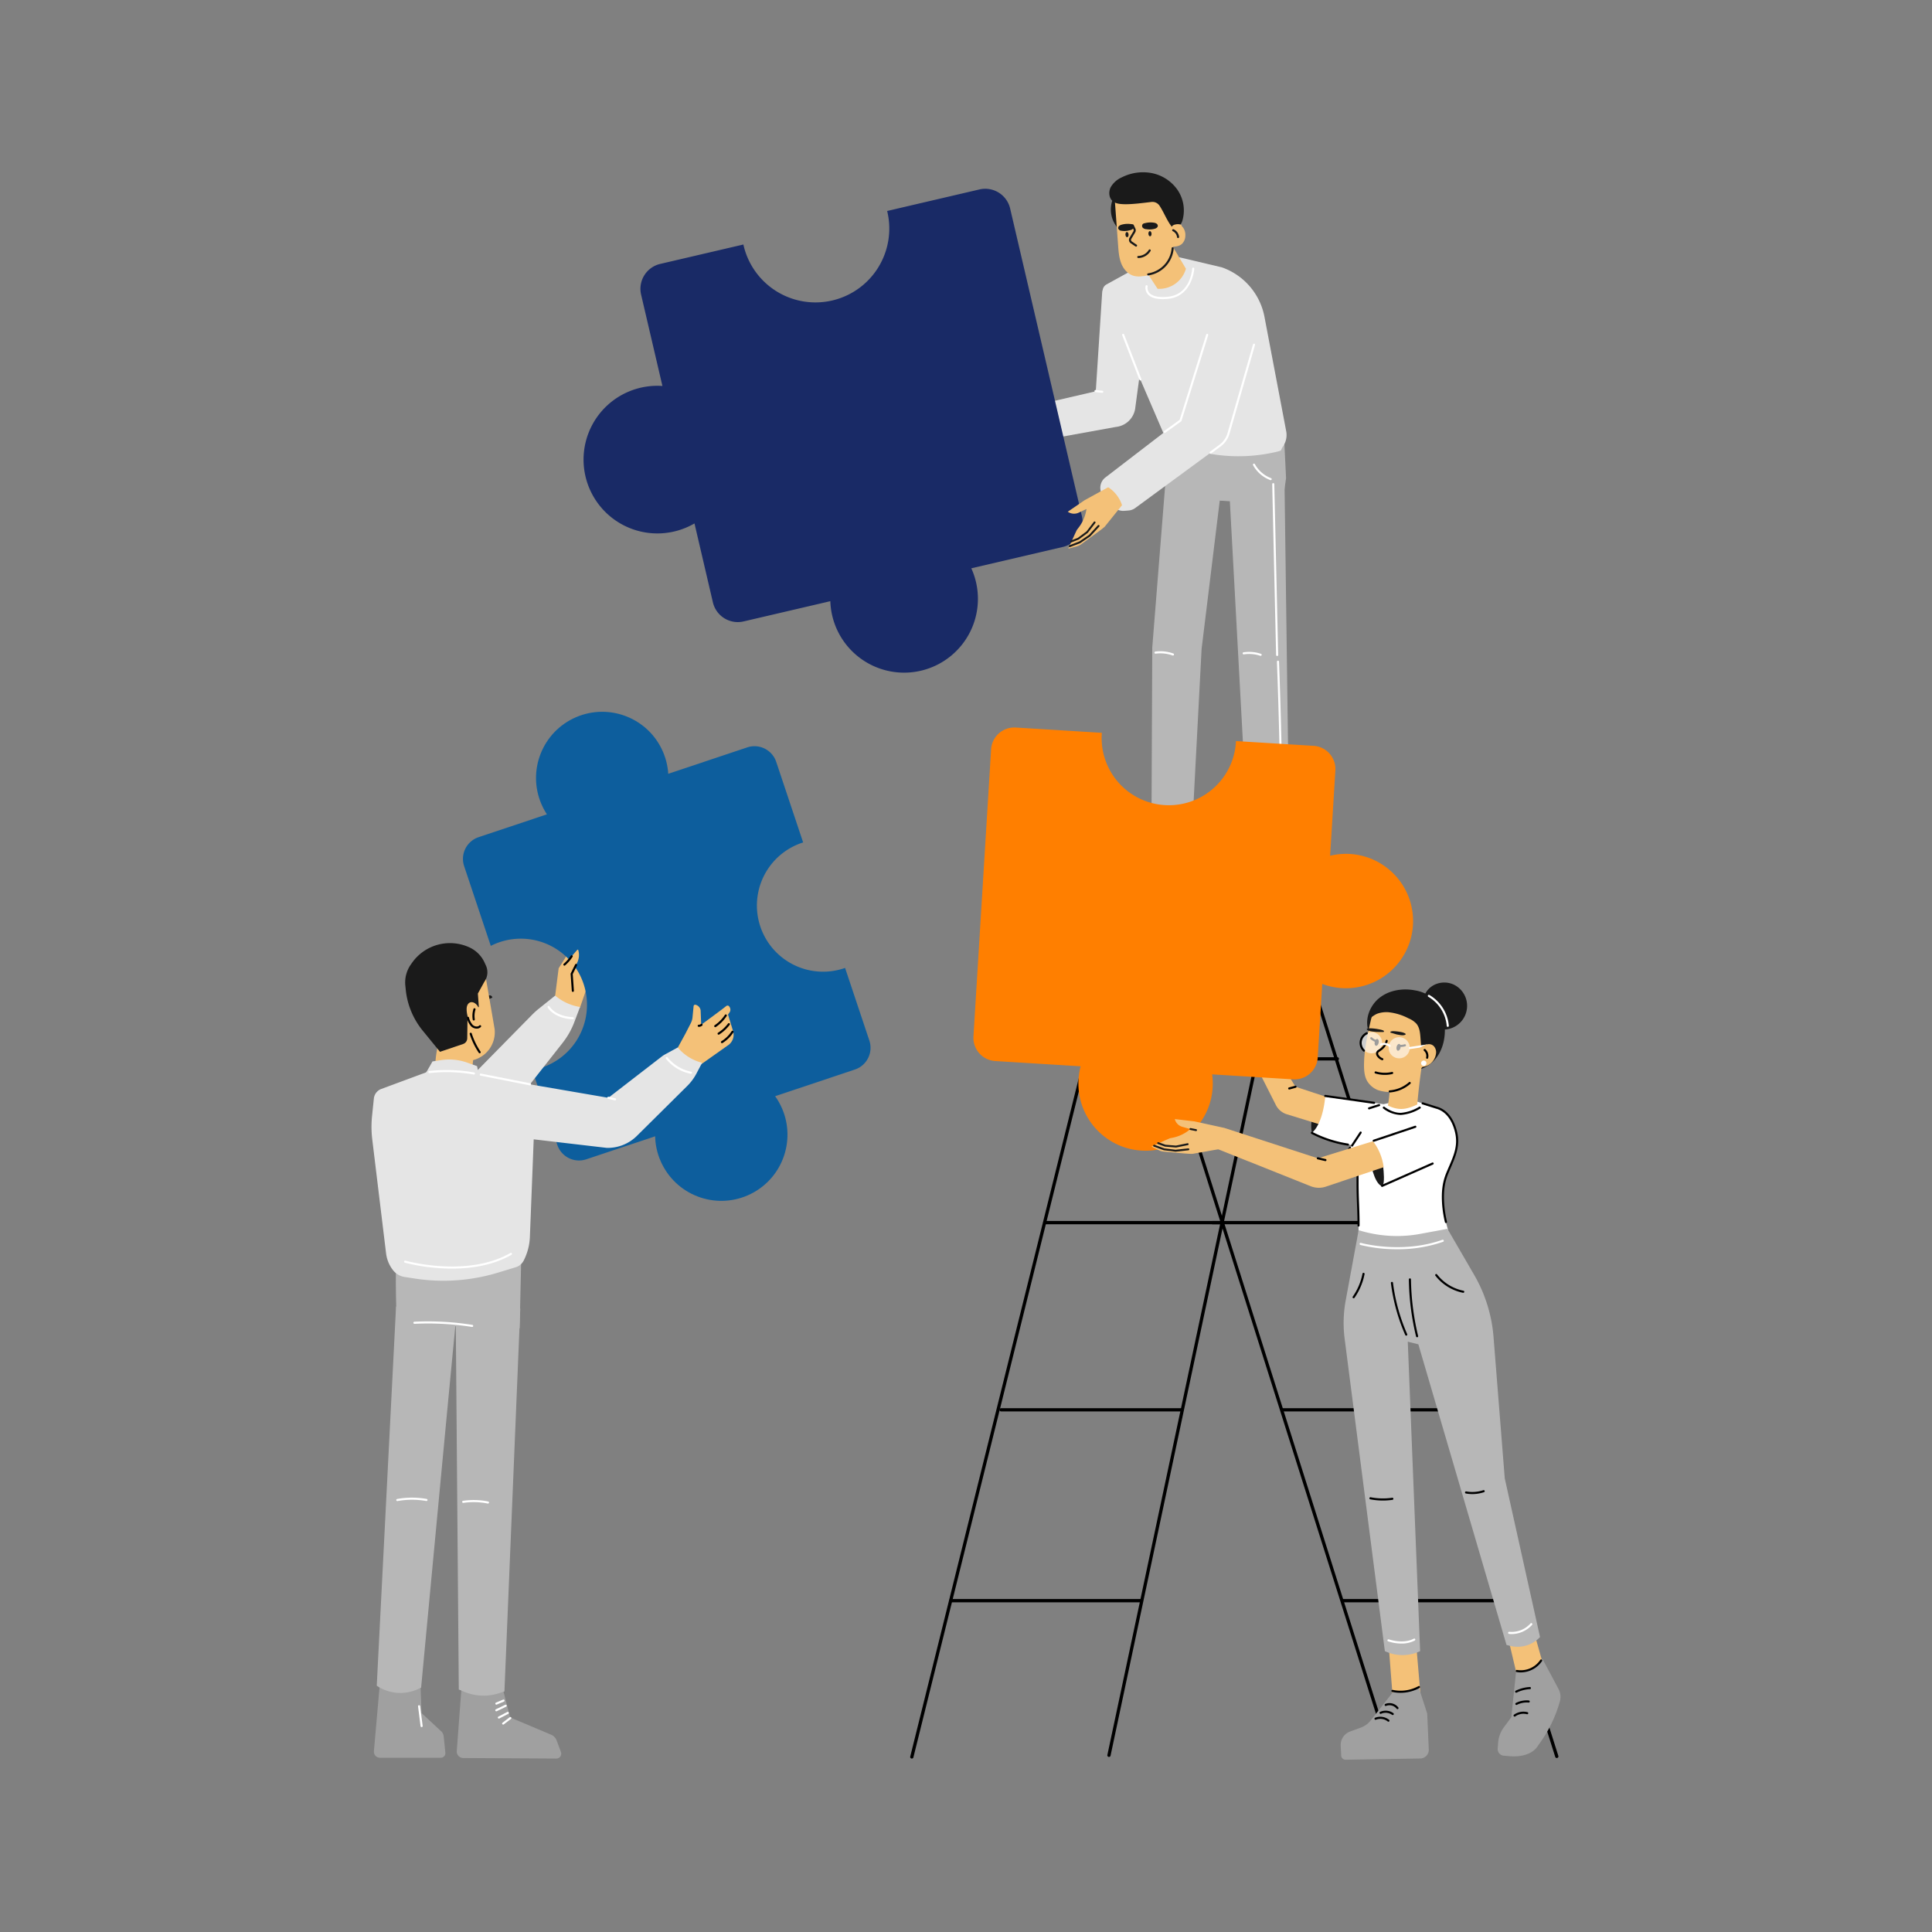 <svg id="Layer_1" data-name="Layer 1" xmlns="http://www.w3.org/2000/svg" viewBox="0 0 1000 1000"><rect x="0" y="0" width="1000" height="1000" fill="#808080" stroke="none"/><path d="M667.195,471.503h-86.053a.845.845,0,1,1,0-1.69h86.053a.845.845,0,0,1,0,1.69Z" style="fill:#056cf2"/><path d="M718.433,633.674h-90.863a.845.845,0,1,1,0-1.69h90.863a.845.845,0,0,1,0,1.69Z"/><path d="M720.059,909.949a.846.846,0,0,1-.806-.59L580.519,470.607a.845.845,0,1,1,1.612-.509L720.865,908.849a.846.846,0,0,1-.551,1.061A.856.856,0,0,1,720.059,909.949Z"/><path d="M692.19,548.906h-86.053a.845.845,0,1,1,0-1.69h86.053a.845.845,0,1,1,0,1.69Z"/><path d="M805.789,909.949a.846.846,0,0,1-.806-.59L666.249,470.607a.845.845,0,1,1,1.612-.509L806.595,908.849a.846.846,0,0,1-.551,1.061A.856.856,0,0,1,805.789,909.949Z"/><path d="M574.002,909.386a.846.846,0,0,1-.827-1.021l93.054-438.188a.845.845,0,0,1,1.653.351l-93.054,438.188A.845.845,0,0,1,574.002,909.386Z"/><path d="M471.959,910.237a.844.844,0,0,1-.821-1.049L580.114,470.52a.845.845,0,0,1,1.641.407L472.778,909.595A.845.845,0,0,1,471.959,910.237Z"/><path d="M651.593,548.906h-88.706a.845.845,0,0,1,0-1.69h88.706a.845.845,0,1,1,0,1.69Z"/><path d="M631.684,633.674H540.822a.845.845,0,1,1,0-1.69h90.863a.845.845,0,0,1,0,1.69Z"/><path d="M611.702,730.557H518.186a.845.845,0,1,1,0-1.69h93.516a.845.845,0,0,1,0,1.69Z"/><path d="M749.094,730.557h-85.316a.845.845,0,0,1,0-1.69h85.316a.845.845,0,1,1,0,1.69Z"/><path d="M590.752,829.347h-98.58a.845.845,0,0,1,0-1.69h98.58a.845.845,0,0,1,0,1.69Z"/><path d="M780.08,829.347H695.245a.845.845,0,0,1,0-1.69h84.834a.845.845,0,0,1,0,1.69Z"/><path d="M594.333,161l-6.793,50.676a11.295,11.295,0,0,1-10.028,9.316l-39.083,7.072c-3.776.37-7.583.389-9.923-2.042l-1.128.259-1.235-9.371a5.253,5.253,0,0,1,4.47-5.887L567.173,202.522l3.313-51.236a3.345,3.345,0,0,1,5.178-2.578Z" style="fill:#e5e5e5"/><path d="M550.125,283.095,502.75,294.151A38.207,38.207,0,1,1,429.777,311.173l-44.894,10.474a13.231,13.231,0,0,1-15.89-9.882l-9.529-40.84a38.209,38.209,0,1,1-16.596-71.15L331.835,152.495a13.236,13.236,0,0,1,9.882-15.89l43.058-10.045c.046.204.09.414.136.618A38.211,38.211,0,0,0,459.334,109.817q-.077-.308-.154-.617l47.776-11.143a13.234,13.234,0,0,1,15.892,9.876l37.151,159.275A13.224,13.224,0,0,1,550.125,283.095Z" style="fill:#192a66"/><polygon points="664.114 418.333 664.114 448.123 649.026 448.123 648.639 413.303 664.114 418.333" style="fill:#f4c178"/><polygon points="614.98 419.493 613.819 447.736 598.73 447.736 599.891 416.011 614.98 419.493" style="fill:#f4c178"/><polygon points="664.501 223.517 665.662 247.504 663.728 261.046 604.534 257.564 602.986 235.124 664.501 223.517" style="fill:#b7b7b7"/><path d="M604.111,238.467l-7.703,96.684-.387,88.598.009.005a25.364,25.364,0,0,0,19.155,1.453l2.114-.683,4.643-88.598,12.344-100.94Z" style="fill:#b7b7b7"/><path d="M664.501,222.954l2.708,201.956-1.32.528a25.739,25.739,0,0,1-20.345-.528h0l-10.833-199.833Z" style="fill:#b7b7b7"/><path d="M640.915,223.819,587.598,262.95a6.747,6.747,0,0,1-3.45,1.286l-2.241.18a6.747,6.747,0,0,1-5.361-2.004l-5.104-5.21a6.747,6.747,0,0,1-1.7-6.458v-0a6.747,6.747,0,0,1,2.41-3.615l48.609-37.334Z" style="fill:#e5e5e5"/><path d="M665.739,223.206l-11.247-59.198a33.853,33.853,0,0,0-22.096-25.641l-21.727-5.142-18.752,3.434-19.119,10.519a4.096,4.096,0,0,0-.674.448,3.729,3.729,0,0,0-.914,4.665c.065.125.13.25.185.379l31.122,72.288a5.864,5.864,0,0,0,2.558,2.89l4.885,2.738,6.872,2.099a86.16,86.16,0,0,0,42.705,1.454c2.091-.463,3.456-.853,3.509-1.091a10.865,10.865,0,0,1,1.235-2.277A10.428,10.428,0,0,0,665.739,223.206Z" style="fill:#e5e5e5"/><path d="M575.488,104.596c.285-1.002.828-2.102,1.806-2.278,1.084-.195,1.998.859,2.54,1.875,1.977,3.704,2.145,8.133,2.266,12.371a5.918,5.918,0,0,1-.194,2.111c-1.305,3.755-5.144-2.973-5.758-4.454A14.834,14.834,0,0,1,575.488,104.596Z" style="fill:#1a1a1a"/><path d="M606.077,126.032l7.754,13.063h0a14.357,14.357,0,0,1-14.122,10.411l-.532-.012-9.694-14.829Z" style="fill:#f4c178"/><path d="M578.244,100.152c1.604-2.278,4.574-3.141,7.349-3.358a23.997,23.997,0,0,1,15.678,4.367,13.287,13.287,0,0,1,4.031,4.242c1.838,3.335,1.454,7.465,2.615,11.075a3.262,3.262,0,0,1,1.439-.28,4.229,4.229,0,0,1,3.276,2.018,6.552,6.552,0,0,1,.898,3.838,5.967,5.967,0,0,1-1.754,4.177c-1.586,1.425-3.929,1.5-6.059,1.498.07,1.198.146,2.392.221,3.587-2.099,1.929-2.221,5.2-4.309,7.164a18.675,18.675,0,0,1-4.868,3.243,11.897,11.897,0,0,1-2.454.78,19.824,19.824,0,0,1-2.323.387c-.323.035-.704.048-1.024.105a9.902,9.902,0,0,1-3.416-.072,7.995,7.995,0,0,1-1.841-.56,9.394,9.394,0,0,1-3.165-2.395,11.732,11.732,0,0,1-1.735-2.615c-1.529-3.142-1.809-6.725-2.064-10.211q-.825-11.301-1.65-22.602A6.942,6.942,0,0,1,578.244,100.152Z" style="fill:#f4c178"/><path d="M607.129,118.153c-3.106-3.707-4.431-7.824-6.949-11.666a4.407,4.407,0,0,0-4.204-1.954c-4.698.555-10.515,1.34-14.703,1.14-1.915-.091-3.962-.349-5.406-1.611-1.951-1.706-2.136-4.841-.972-7.156a12.281,12.281,0,0,1,5.702-5.087,24.306,24.306,0,0,1,15.701-2.197A21.245,21.245,0,0,1,609.473,98.27a18.884,18.884,0,0,1,2.669,15.423,7.639,7.639,0,0,1-1.598,3.199A3.998,3.998,0,0,1,607.129,118.153Z" style="fill:#1a1a1a"/><path d="M597.275,115.268a3.283,3.283,0,0,1,1.371.495,1.406,1.406,0,0,1,.629,1.252c-.079.646-.711,1.074-1.319,1.305a9.664,9.664,0,0,1-4.565.303,2.73,2.73,0,0,1-1.982-.849,1.498,1.498,0,0,1,.041-1.741,1.647,1.647,0,0,1,1.064-.499A11.454,11.454,0,0,1,597.275,115.268Z" style="fill:#1a1a1a"/><path d="M580.557,116.299a3.284,3.284,0,0,0-1.299.66,1.406,1.406,0,0,0-.47,1.319,1.841,1.841,0,0,0,1.47,1.132,9.664,9.664,0,0,0,4.568-.26,2.729,2.729,0,0,0,1.862-1.086,1.498,1.498,0,0,0-.255-1.722,1.646,1.646,0,0,0-1.118-.365A11.453,11.453,0,0,0,580.557,116.299Z" style="fill:#1a1a1a"/><path d="M594.415,121.024c.046.745.446,1.327.893,1.299s.772-.654.726-1.399-.446-1.327-.893-1.299S594.369,120.279,594.415,121.024Z" style="fill:#1a1a1a"/><path d="M582.526,121.487c.046.745.446,1.327.893,1.299s.772-.654.726-1.399-.446-1.327-.893-1.299S582.48,120.741,582.526,121.487Z" style="fill:#1a1a1a"/><path d="M587.231,119.745a4.465,4.465,0,0,1-.642,1.012,12.176,12.176,0,0,0-1.571,2.846,1.591,1.591,0,0,0-.149.73,1.463,1.463,0,0,0,.518.857,9.988,9.988,0,0,0,2.529,1.576.807.807,0,0,0,.714.102.757.757,0,0,0,.281-.692c.014-1.234-.371-2.444-.383-3.678-.01-1.013.231-2.017.204-3.029a2.006,2.006,0,0,0-.207-.939.886.886,0,0,0-.785-.481.552.552,0,0,0-.527.62A1.638,1.638,0,0,1,587.231,119.745Z" style="fill:#f4c178"/><path d="M588.018,127.648a.54.54,0,0,1-.303-.093l-2.434-1.644a2.126,2.126,0,0,1-.635-2.849l1.997-3.342a1.02,1.02,0,0,0,.046-.96l-.889-1.878a.542.542,0,0,1,.979-.463l.889,1.878a2.102,2.102,0,0,1-.095,1.979l-1.997,3.342a1.042,1.042,0,0,0,.311,1.397l2.434,1.644a.541.541,0,0,1-.304.99Z" style="fill:#1a1a1a"/><path d="M589.2,133.565a.541.541,0,0,1-.009-1.083,6.563,6.563,0,0,0,5.418-3.137.541.541,0,1,1,.93.555,7.667,7.667,0,0,1-6.33,3.665Z" style="fill:#1a1a1a"/><path d="M608.333,116.202a2.883,2.883,0,0,0-1.5.704,2.852,2.852,0,0,0-.698,1.791,2.982,2.982,0,0,0,.364,1.904,2.646,2.646,0,0,0,1.462,1.007,4.07,4.07,0,0,0,3.076-.298,2.041,2.041,0,0,0,.993-.997,2.72,2.72,0,0,0-.007-1.486q-.154-.798-.308-1.596c-.066-.344-.086-.795-.449-.951A5.45,5.45,0,0,0,608.333,116.202Z" style="fill:#f4c178"/><path d="M609.765,123.233a.542.542,0,0,1-.539-.489,3.889,3.889,0,0,0-2.219-3.088.542.542,0,0,1,.442-.989,4.939,4.939,0,0,1,2.855,3.973.542.542,0,0,1-.487.591C609.799,123.232,609.782,123.233,609.765,123.233Z" style="fill:#1a1a1a"/><path d="M594.333,142.558a.541.541,0,0,1-.082-1.076,14.355,14.355,0,0,0,12.177-13.021.534.534,0,0,1,.584-.495.542.542,0,0,1,.495.584,15.439,15.439,0,0,1-13.091,14.002A.528.528,0,0,1,594.333,142.558Z" style="fill:#1a1a1a"/><path d="M613.454,442.761l4.542,10.955a36.652,36.652,0,0,1,2.58,10.078l.357,3.285a2.495,2.495,0,0,1-2.485,2.711H572.248a2.152,2.152,0,0,1-2.055-2.79l1.307-4.21a9.605,9.605,0,0,1,5.366-5.971l12.967-5.599,9.251-8.871h0a12.795,12.795,0,0,0,14.272.408l.028-.018A.049.049,0,0,1,613.454,442.761Z" style="fill:#056cf2"/><path d="M649.026,444.044l-3.869,7.351-8.092,6.418a8.261,8.261,0,0,0-3.128,6.472v2.908a3.546,3.546,0,0,0,3.546,3.546H665.575a3.23,3.23,0,0,0,3.214-3.551l-.762-7.62a5.694,5.694,0,0,0-.153-.858L663.985,443.657l-2.474,1.132a12.858,12.858,0,0,1-10.34.158Z" style="fill:#056cf2"/><path d="M590.283,196.923a.542.542,0,0,1-.505-.346l-8.944-23.088a.542.542,0,0,1,1.01-.391l8.944,23.088a.541.541,0,0,1-.31.7A.535.535,0,0,1,590.283,196.923Z" style="fill:#fff"/><path d="M570.513,203.323a.525.525,0,0,1-.058-.003l-3.477-.372a.541.541,0,0,1,.116-1.077l3.477.372a.541.541,0,0,1-.057,1.08Z" style="fill:#fff"/><path d="M657.693,248.535a.54.54,0,0,1-.189-.034,17.068,17.068,0,0,1-8.915-7.723.541.541,0,0,1,.951-.518,15.968,15.968,0,0,0,8.341,7.226.542.542,0,0,1-.189,1.049Z" style="fill:#fff"/><path d="M661.052,339.553a.542.542,0,0,1-.541-.529l-2.019-88.42a.542.542,0,0,1,.529-.554.55.55,0,0,1,.553.529l2.019,88.42a.542.542,0,0,1-.529.554Z" style="fill:#fff"/><path d="M663.295,419.243a.541.541,0,0,1-.541-.536c-.255-25.285-.865-50.921-1.814-76.196a.541.541,0,1,1,1.082-.041c.95,25.285,1.561,50.932,1.816,76.226a.542.542,0,0,1-.536.547Z" style="fill:#fff"/><path d="M652.508,339.479a.537.537,0,0,1-.174-.029,17.985,17.985,0,0,0-8.512-.748.541.541,0,1,1-.165-1.07,19.076,19.076,0,0,1,9.026.793.542.542,0,0,1-.174,1.054Z" style="fill:#fff"/><path d="M607.13,339.305a.541.541,0,0,1-.183-.032,18.755,18.755,0,0,0-8.788-.942.541.541,0,1,1-.142-1.073,19.863,19.863,0,0,1,9.296.996.542.542,0,0,1-.183,1.051Z" style="fill:#fff"/><path d="M599.326,448.455a.538.538,0,0,1-.368-.145l-2.508-2.328a.541.541,0,0,1,.736-.794l2.508,2.329a.541.541,0,0,1-.368.938Z" style="fill:#fff"/><path d="M596.827,450.762a.539.539,0,0,1-.382-.158l-2.711-2.706a.541.541,0,1,1,.765-.766l2.711,2.706a.542.542,0,0,1-.382.925Z" style="fill:#fff"/><path d="M594.672,452.721a.54.54,0,0,1-.338-.119l-2.901-2.323a.541.541,0,1,1,.677-.845l2.901,2.323a.541.541,0,0,1-.339.964Z" style="fill:#fff"/><path d="M656.855,449.463a.54.54,0,0,1-.26-.067,9.499,9.499,0,0,0-7.766-.568.541.541,0,1,1-.376-1.015,10.594,10.594,0,0,1,8.663.633.541.541,0,0,1-.261,1.016Z" style="fill:#fff"/><path d="M656.082,451.785a.54.54,0,0,1-.26-.067,9.5,9.5,0,0,0-7.767-.567.541.541,0,1,1-.376-1.015,10.595,10.595,0,0,1,8.664.633.541.541,0,0,1-.261,1.016Z" style="fill:#fff"/><path d="M656.377,458.126a.537.537,0,0,1-.143-.019c-4.117-1.122-12.021-1.299-16.82-.758a.541.541,0,0,1-.121-1.076c4.878-.549,12.851-.404,17.226.789a.541.541,0,0,1-.142,1.063Z" style="fill:#fff"/><path d="M575.505,251.146l-14.162,7.787-8.667,5.939h0a5.691,5.691,0,0,0,5.665.476l4.016-1.887h0a20.351,20.351,0,0,1-3.939,9.459l-1.068,1.408-1.142,2.423-3.242,7.248,4.497-1.241a6.543,6.543,0,0,0,2.128-1.031l6.418-4.706c1.378-.985,4.421-3.144,5.827-4.436l9.557-11.888Z" style="fill:#f4c178"/><path d="M553.71,283.186a.496.496,0,0,1-.178-.959l5.174-1.994,4.975-3.382,4.57-4.967a.496.496,0,1,1,.73.672l-4.694,5.083-5.17,3.499-5.228,2.015A.494.494,0,0,1,553.71,283.186Z" style="fill:#1a1a1a"/><path d="M554.427,280.758a.496.496,0,0,1-.181-.958l3.68-1.443,4.46-3.312,3.778-4.945a.496.496,0,0,1,.788.602l-3.919,5.098-4.684,3.457-3.741,1.467A.493.493,0,0,1,554.427,280.758Z" style="fill:#1a1a1a"/><path d="M602.897,224.059a.541.541,0,0,1-.317-.981l7.983-5.745,13.773-44.201a.542.542,0,0,1,1.034.322l-13.827,44.374a.543.543,0,0,1-.201.278l-8.129,5.85A.538.538,0,0,1,602.897,224.059Z" style="fill:#fff"/><path d="M626.621,234.768a.541.541,0,0,1-.321-.978l4.833-3.552a11.546,11.546,0,0,0,4.237-6.084l13.175-45.865a.541.541,0,1,1,1.041.299l-13.175,45.865a12.639,12.639,0,0,1-4.636,6.658l-4.833,3.552A.54.54,0,0,1,626.621,234.768Z" style="fill:#fff"/><path d="M601.809,154.824c-3.653,0-6.235-.841-7.696-2.51a5.154,5.154,0,0,1-1.168-4.281.541.541,0,0,1,1.056.238,4.049,4.049,0,0,0,.939,3.344c1.525,1.728,4.757,2.421,9.346,2.009,11.861-1.07,12.759-14.053,12.792-14.605a.551.551,0,0,1,.572-.509.541.541,0,0,1,.509.571c-.008.144-.978,14.467-13.775,15.621Q603.019,154.824,601.809,154.824Z" style="fill:#fff"/><path d="M578.188,245.722l-6.391,5.424.734.404a17.586,17.586,0,0,1,8.474,10.73l.389,1.408,7.043-8.983Z" style="fill:#e5e5e5"/><polygon points="287.359 515.318 289.159 501.174 296.359 489.859 307.932 499.117 300.217 521.49 294.559 523.29 287.359 518.661 287.359 515.318" style="fill:#f4c178"/><circle cx="311.698" cy="402.679" r="34.249" transform="translate(-133.839 156.097) rotate(-23.296)" style="fill:#0d5e9d"/><path d="M303.453,600.053,442.487,553.586a11.857,11.857,0,0,0,7.488-15.005L437.412,500.993c-.178.063-.355.126-.534.186a34.249,34.249,0,0,1-21.712-64.966c.179-.06.359-.116.539-.173L401.767,394.337a11.858,11.858,0,0,0-15.005-7.488L247.728,433.316a11.858,11.858,0,0,0-7.488,15.005l13.791,41.265a34.249,34.249,0,1,1,21.473,64.25L288.448,592.565A11.858,11.858,0,0,0,303.453,600.053Z" style="fill:#0d5e9d"/><circle cx="373.347" cy="587.303" r="34.249" transform="translate(-240.305 259.058) rotate(-29.413)" style="fill:#0d5e9d"/><path d="M195.34,564.887c-.104.099-.205.203-.301.306v-.244Z" style="fill:#056cf2"/><path d="M196.581,871.743l-3.044,34.656a3.13,3.13,0,0,0,3.118,3.404h31.509a2.364,2.364,0,0,0,2.351-2.605l-.869-8.457a4.612,4.612,0,0,0-.941-2.299l-10.523-9.783-.514-14.401Z" style="fill:#a0a0a0"/><path d="M354.758,535.049l2.801-5.466a8.476,8.476,0,0,0,.894-3.052l.557-5.776a.794.794,0,0,1,.971-.697h0a3.488,3.488,0,0,1,2.669,2.965l.263,6.832a.307.307,0,0,0,.489.235l9.816-7.282,2.731-2.109a1.03,1.03,0,0,1,1.488.245l.187.281a2.521,2.521,0,0,1-.063,2.88l-.742,1.018,2.609,8.533a6.597,6.597,0,0,1-2.214,7.101l-18.614,13.179h0a11.654,11.654,0,0,1-8.662-8.568l-.257-1.048Z" style="fill:#f4c178"/><path d="M370.217,531.663a.546.546,0,0,1-.306-.998,19.46,19.46,0,0,0,5.301-5.356.545.545,0,0,1,.911.601,20.566,20.566,0,0,1-5.601,5.66A.542.542,0,0,1,370.217,531.663Z"/><path d="M371.961,535.549a.546.546,0,0,1-.294-1.006,19.796,19.796,0,0,0,5.173-4.774.546.546,0,0,1,.87.658,20.871,20.871,0,0,1-5.457,5.036A.544.544,0,0,1,371.961,535.549Z"/><path d="M373.7,539.936a.546.546,0,0,1-.287-1.01,16.819,16.819,0,0,0,5.273-5.169.545.545,0,0,1,.917.591,17.928,17.928,0,0,1-5.617,5.507A.543.543,0,0,1,373.7,539.936Z"/><path d="M361.697,531.497l-.038-.001a.545.545,0,1,1,.016-1.09,1.635,1.635,0,0,0,1.08-.392.545.545,0,0,1,.711.827A2.748,2.748,0,0,1,361.697,531.497Z"/><path d="M252.79,515.407a1.357,1.357,0,0,1,2.049.916,7.642,7.642,0,0,1-2.347.904,1.177,1.177,0,0,1-.867-.063c-.45-.286-.332-1.034.088-1.363a2.539,2.539,0,0,1,1.527-.371" style="fill:#1a1a1a"/><path d="M251.242,504.815l4.767,27.799a14.898,14.898,0,0,1-11.622,16.218l-12.206,2.669-11.069-19.873-4.462-5.743a27.613,27.613,0,0,1-5.808-17.147l.757-4.389a4.809,4.809,0,0,1,.99-2.887h0c8.975-11.727,25.502-16.126,36.009-5.749l-1.603.35A14.59,14.59,0,0,1,251.242,504.815Z" style="fill:#f4c178"/><path d="M224.665,558.306A4.586,4.586,0,0,0,224.79,560.644c.672,1.586,2.753,1.88,4.475,1.94l10.888.38a3.006,3.006,0,0,0,1.978-.392,2.966,2.966,0,0,0,.867-1.808,109.145,109.145,0,0,0,2.306-17.648c.105-2.18-.02-4.721-1.779-6.012a6.818,6.818,0,0,0-4.27-.852c-4.417.112-11.477.762-12.797,6.05C225.204,547.316,225.285,553.154,224.665,558.306Z" style="fill:#f4c178"/><path d="M239.112,870.226l-2.685,36.103a3.367,3.367,0,0,0,3.338,3.617l48.171.285a2.536,2.536,0,0,0,2.393-3.419l-2.216-5.965a5.129,5.129,0,0,0-2.812-2.939l-21.254-8.98-5.249-20.341Z" style="fill:#a0a0a0"/><path d="M205.319,653.69c-.984,1.312,0,31.824,0,31.824l63.649,1.969.984-43.307Z" style="fill:#b7b7b7"/><path d="M363.414,550.089,360.52,555.595a26.514,26.514,0,0,1-4.811,6.504l-26.05,25.826a21.404,21.404,0,0,1-15.632,6.21l-37.78-4.416-1.978,50.494a29.408,29.408,0,0,1-3.224,12.285A6.84,6.84,0,0,1,266.95,655.92l-9.205,2.797a96.987,96.987,0,0,1-42.982,3.065l-5.322-.82a9.492,9.492,0,0,1-6.195-3.75l-.125-.169a17.543,17.543,0,0,1-3.287-8.286l-7.15-58.956a54.678,54.678,0,0,1-.106-12.193l.931-9.012a5.927,5.927,0,0,1,1.531-3.403c.096-.104.198-.207.301-.306a5.986,5.986,0,0,1,2.004-1.24l25.049-9.28,21.675.198.813.217,1.845-.376L275.393,525.255a40.657,40.657,0,0,1,3.55-3.205l8.416-6.731a26.065,26.065,0,0,0,11.761,5.694l1.095.219L297.259,529.072a40.259,40.259,0,0,1-6.01,10.654l-16.92,21.523,40.551,6.97,27.649-21.362a12.56,12.56,0,0,1,1.633-1.066l6.646-3.622a23.949,23.949,0,0,0,12.261,7.826Z" style="fill:#e5e5e5"/><path d="M269.296,677.312l-8.202,198.163-2.593.864a25.951,25.951,0,0,1-18.188-.665l-2.842-1.184-1.64-200.46Z" style="fill:#b7b7b7"/><path d="M204.991,676.328l-9.985,196.195h0a21.762,21.762,0,0,0,21.325,1.742l1.641-.758s18.187-193.898,18.515-194.883S204.991,676.328,204.991,676.328Z" style="fill:#b7b7b7"/><path d="M227.739,544.412l11.97-4.046a3.136,3.136,0,0,0,2.132-2.929l.162-12.264,5.85-3.966-.51-6.941,3.366-6.109h0a8.46,8.46,0,0,0,.799-8.413l-.692-1.515a15.932,15.932,0,0,0-7.768-7.827h0a24.025,24.025,0,0,0-29.795,7.96l-.597.849a16.148,16.148,0,0,0-2.856,10.917l.219,2.162a39.79,39.79,0,0,0,8.761,21.147Z" style="fill:#1a1a1a"/><path d="M241.528,522.328a14.129,14.129,0,0,0,1.936,7.067,6.178,6.178,0,0,0,1.706,1.987,2.225,2.225,0,0,0,2.236.299,2.892,2.892,0,0,0,1.296-2.14c.434-2.544-.103-7.388-1.925-9.414C244.448,517.536,241.52,518.673,241.528,522.328Z" style="fill:#f4c178"/><path d="M218.274,558.458c.96-.692,5.579-9.067,5.579-9.067l4.47-.676a27.889,27.889,0,0,1,13.582,1.321l5.018,1.798,1.586,7.493Z" style="fill:#e5e5e5"/><path d="M248.271,545.17a.545.545,0,0,1-.453-.242,38.32,38.32,0,0,1-4.693-9.704.546.546,0,0,1,1.039-.332,37.215,37.215,0,0,0,4.559,9.428.546.546,0,0,1-.452.85Z"/><path d="M246.741,532.412a4.232,4.232,0,0,1-2.814-1.126,9.633,9.633,0,0,1-2.244-4.335.546.546,0,0,1,1.042-.324,8.672,8.672,0,0,0,1.948,3.863c.92.862,2.555,1.199,3.431.302a.545.545,0,0,1,.78.763A2.931,2.931,0,0,1,246.741,532.412Z"/><path d="M245.219,528.205a.546.546,0,0,1-.537-.455,11.798,11.798,0,0,1,.395-5.54.546.546,0,0,1,1.039.332,10.706,10.706,0,0,0-.359,5.026.546.546,0,0,1-.447.629A.579.579,0,0,1,245.219,528.205Z"/><path d="M245.3,556.175a.557.557,0,0,1-.095-.008,81.12,81.12,0,0,0-22.896-.734.546.546,0,0,1-.119-1.085,82.292,82.292,0,0,1,23.204.744.546.546,0,0,1-.094,1.083Z" style="fill:#fff"/><path d="M244.398,686.832a.506.506,0,0,1-.086-.007A145.813,145.813,0,0,0,214.538,685.21a.545.545,0,1,1-.053-1.089,146.788,146.788,0,0,1,29.998,1.627.546.546,0,0,1-.085,1.084Z" style="fill:#fff"/><path d="M252.566,778.244a.559.559,0,0,1-.108-.011,36.833,36.833,0,0,0-12.615-.342.545.545,0,1,1-.157-1.079,37.891,37.891,0,0,1,12.987.352.546.546,0,0,1-.107,1.081Z" style="fill:#fff"/><path d="M205.65,776.957a.546.546,0,0,1-.096-1.083,43.297,43.297,0,0,1,15.282-.027.545.545,0,1,1-.19,1.074,42.254,42.254,0,0,0-14.899.027A.586.586,0,0,1,205.65,776.957Z" style="fill:#fff"/><path d="M256.92,882.321a.546.546,0,0,1-.211-1.049l3.709-1.553a.546.546,0,0,1,.421,1.007l-3.709,1.553A.547.547,0,0,1,256.92,882.321Z" style="fill:#fff"/><path d="M256.894,885.771a.546.546,0,0,1-.237-1.037l4.846-2.334a.545.545,0,1,1,.473.983l-4.846,2.334A.541.541,0,0,1,256.894,885.771Z" style="fill:#fff"/><path d="M258.227,889.536a.546.546,0,0,1-.253-1.029l4.597-2.398a.545.545,0,1,1,.505.967l-4.597,2.398A.547.547,0,0,1,258.227,889.536Z" style="fill:#fff"/><path d="M260.44,892.646a.546.546,0,0,1-.332-.979l3.718-2.844a.546.546,0,0,1,.663.867l-3.718,2.844A.545.545,0,0,1,260.44,892.646Z" style="fill:#fff"/><path d="M218.232,893.956a.546.546,0,0,1-.541-.476l-1.313-10.28a.546.546,0,0,1,1.082-.139l1.313,10.28a.545.545,0,0,1-.472.61A.497.497,0,0,1,218.232,893.956Z" style="fill:#fff"/><path d="M292.146,499.599c.584-.998,5.279-6.393,6.634-7.944a.317.317,0,0,1,.54.11h0a9.117,9.117,0,0,1-.611,6.596l-4.351,8.832a.318.318,0,0,1-.595-.07l-1.652-7.296A.313.313,0,0,1,292.146,499.599Z" style="fill:#f4c178"/><path d="M274.33,561.796a.585.585,0,0,1-.106-.01l-25.484-5.033a.546.546,0,0,1,.211-1.071l25.484,5.033a.546.546,0,0,1-.105,1.081Z" style="fill:#fff"/><path d="M318.339,569.545a.533.533,0,0,1-.12-.014l-3.458-.779a.545.545,0,0,1,.24-1.064l3.458.779a.546.546,0,0,1-.119,1.078Z" style="fill:#fff"/><path d="M357.648,555.799a.546.546,0,0,1-.103-.01,21.792,21.792,0,0,1-12.881-7.814.545.545,0,0,1,.885-.638,21.08,21.08,0,0,0,12.2,7.38.546.546,0,0,1-.102,1.082Z" style="fill:#fff"/><path d="M296.514,527.576l-.028-.001c-9.838-.498-12.868-5.854-12.992-6.081a.545.545,0,0,1,.957-.524c.033.059,2.911,5.05,12.09,5.516a.546.546,0,0,1-.027,1.09Z" style="fill:#fff"/><path d="M296.513,513.395a.546.546,0,0,1-.544-.507l-.631-8.919,2.34-4.75a.545.545,0,0,1,.979.482l-2.21,4.486.61,8.624a.546.546,0,0,1-.506.583C296.539,513.394,296.526,513.395,296.513,513.395Z"/><path d="M292.146,499.823a.546.546,0,0,1-.314-.992,21.865,21.865,0,0,0,3.611-4.148.546.546,0,1,1,.901.615,22.347,22.347,0,0,1-3.885,4.425A.542.542,0,0,1,292.146,499.823Z"/><path d="M233.956,656.627a99.498,99.498,0,0,1-24.389-3.06.545.545,0,0,1,.301-1.049c.316.09,31.857,8.907,54.337-3.991a.546.546,0,0,1,.543.946C255.083,655.019,243.796,656.627,233.956,656.627Z" style="fill:#fff"/><path d="M679.886,577.053a12.666,12.666,0,0,0-1.145,4.522,18.599,18.599,0,0,0,.301,4.803l3.035-1.306,3.959-7.619-1.724-4.077Z" style="fill:#1a1a1a"/><path d="M737.112,584.377l-66.559-21.877-26.652-43.051-7.664,4.776L660.596,572.366a9.611,9.611,0,0,0,5.23,4.304L731.31,596.841Z" style="fill:#f4c178"/><polygon points="781.117 850.045 786.796 873.979 800.589 868.097 793.692 843.757 781.117 850.045" style="fill:#f4c178"/><path d="M742.038,509.945a11.659,11.659,0,0,1,10.217-.41,12.19,12.19,0,0,1,6.669,7.794,12.299,12.299,0,0,1-15.119,15.139,8.887,8.887,0,0,1-4.245-2.45,12.393,12.393,0,0,1-2.4-4.847C735.424,519.502,736.427,513.05,742.038,509.945Z" style="fill:#1a1a1a"/><path d="M714.053,516.46c5.101-4.013,12.114-5.077,18.481-3.819a19.075,19.075,0,0,1,10.325,5.243c2.839,3.025,4.206,7.172,4.745,11.286.834,6.363-.254,13.191-4.128,18.307s-10.839,8.089-16.977,6.218c-4.126-1.257-7.365-4.393-10.433-7.424-4.334-4.281-7.207-8.537-8.238-14.613C706.863,525.978,709.592,519.97,714.053,516.46Z" style="fill:#1a1a1a"/><path d="M718.848,852.479c0,.608,2.231,28.599,2.231,28.599l14.401-1.014-2.637-31.033Z" style="fill:#f4c178"/><path d="M721.485,875.196,709.521,890.454a11.59,11.59,0,0,1-5.122,3.727l-5.643,2.075a7.352,7.352,0,0,0-4.807,7.245l.24,5.116a2.337,2.337,0,0,0,2.585,2.214l38.736-.65a4.522,4.522,0,0,0,3.995-5.115l-.78-18.106-4.462-13.792-1.808.851a16.86,16.86,0,0,1-10.595,1.255Z" style="fill:#a0a0a0"/><path d="M784.758,864.821,782.253,888.828l-3.9,5.284a15.084,15.084,0,0,0-2.903,7.801l-.243,3.165a3.409,3.409,0,0,0,3.112,3.659l3.265.276c5.067.428,11.179-.722,14.095-4.888l1.867-2.667a68.334,68.334,0,0,0,9.723-20.414l.115-.402a8.586,8.586,0,0,0-.558-6.162l-8.498-15.921-1.228,1.523a12.879,12.879,0,0,1-10.347,4.79Z" style="fill:#a0a0a0"/><path d="M746.989,623.383a66.329,66.329,0,0,0,2.563,13.386l-24.569,7.082-21.803-3.735v-5.78c0-8.631-.49-12.963-.507-21.589l-.006-4.101c-.006-.496-.006-.992-.006-1.487-5.093-2.992-6.468-9.82-4.49-12.259a21.313,21.313,0,0,0,1.544-2.18,60.099,60.099,0,0,1-20.676-6.338c6.113-5.307,6.907-19.116,6.907-19.116l30.169,4.259c.924-.203,1.848-.4,2.777-.597l.744-.163,12.924-.862,10.755,3.369c5.887,1.527,9.082,7.059,10.411,12.986,1.792,7.972-1.713,13.893-4.648,21.088C746.904,612.684,746.595,617.586,746.989,623.383Z" style="fill:#fff"/><path d="M697.685,592.982a.556.556,0,0,1-.085-.007,60.671,60.671,0,0,1-18.832-6.122.545.545,0,0,1,.542-.946,59.551,59.551,0,0,0,18.458,5.99.546.546,0,0,1-.084,1.085Z"/><path d="M703.18,634.88a.545.545,0,0,1-.545-.545c0-4.361-.128-7.686-.252-10.901-.121-3.156-.247-6.419-.255-10.687l-.006-4.102c-.004-.391-.006-.786-.006-1.181a11.756,11.756,0,0,1-5.194-7.799,6.404,6.404,0,0,1,.825-5.111q.316-.39.602-.784a.546.546,0,0,1,.881.644c-.202.277-.415.554-.637.827a5.449,5.449,0,0,0-.599,4.229,10.619,10.619,0,0,0,4.942,7.216l.269.158v.313c0,.494,0,.988.006,1.482l.006,4.107c.008,4.247.134,7.5.255,10.647.124,3.226.252,6.561.252,10.943A.545.545,0,0,1,703.18,634.88Z"/><path d="M748.421,633.046a.546.546,0,0,1-.531-.423,59.196,59.196,0,0,1-1.446-9.203c-.457-6.727.16-11.445,2.129-16.283.451-1.106.915-2.181,1.372-3.239,2.536-5.873,4.727-10.945,3.249-17.523-.888-3.957-3.369-10.853-10.016-12.577l-6.989-2.189a.545.545,0,0,1,.326-1.041l6.963,2.181c7.182,1.862,9.838,9.187,10.78,13.387,1.556,6.924-.808,12.398-3.311,18.195-.454,1.051-.915,2.119-1.364,3.218-1.901,4.671-2.496,9.248-2.051,15.797a58.939,58.939,0,0,0,1.421,9.032.545.545,0,0,1-.409.654A.558.558,0,0,1,748.421,633.046Z"/><path d="M711.229,571.379a.614.614,0,0,1-.077-.005l-25.282-3.569a.546.546,0,0,1,.153-1.081l25.282,3.569a.546.546,0,0,1-.076,1.086Z"/><path d="M703.228,636.767l-6.709,36.431a63.857,63.857,0,0,0-.534,19.716l20.812,161.714.765.328a21.276,21.276,0,0,0,17.489-.328h0l-6.389-160.177,5.476,1.369,45.634,155.613,1.868.467a15.892,15.892,0,0,0,15.473-4.574h0l-18.254-82.142-5.808-73.158a76.119,76.119,0,0,0-10.039-32.174l-13.815-23.813L735.181,638.644a66.355,66.355,0,0,1-29.826-1.288Z" style="fill:#b7b7b7"/><path d="M742.128,542.807a53.517,53.517,0,0,1-6.386,10.042c-1.192,8.182-1.924,15.595-2.656,24.288a4.549,4.549,0,0,1-1.596,3.107,5.058,5.058,0,0,1-3.24.826,20.846,20.846,0,0,1-6.159-.954c-1.349-.42-4.496-.217-4.744-1.605a14.004,14.004,0,0,1,.549-3.111c.549-3.294,1.007-6.472,1.373-10.158a20.993,20.993,0,0,1-6.051-1.008,11.312,11.312,0,0,1-5.566-4.676c-1.383-2.404-1.635-5.287-1.638-8.059-.007-7.825,1.714-15.538,3.459-23.166a17.884,17.884,0,0,1,4.128-8.099,15.164,15.164,0,0,1,8.101-4.99,20.098,20.098,0,0,1,10.235.951,20.512,20.512,0,0,1,7.82,4.138,15.967,15.967,0,0,1,4.842,10.764A24.534,24.534,0,0,1,742.128,542.807Z" style="fill:#f4c178"/><path d="M716.793,556.359a16.899,16.899,0,0,1-4.957-.743.546.546,0,0,1,.32-1.043,15.805,15.805,0,0,0,8.261.274.546.546,0,1,1,.251,1.062A16.892,16.892,0,0,1,716.793,556.359Z"/><path d="M724.91,542.31c-.209.966-.836,1.651-1.4,1.529s-.851-1.005-.642-1.971.836-1.651,1.4-1.529S725.12,541.343,724.91,542.31Z"/><path d="M713.59,539.748c-.209.967-.836,1.651-1.4,1.529s-.851-1.005-.642-1.971.836-1.651,1.4-1.529S713.8,538.781,713.59,539.748Z"/><path d="M724.9,541.906q-.356,0-.712-.029a.545.545,0,1,1,.087-1.087,7.814,7.814,0,0,0,2.764-.276.545.545,0,0,1,.3,1.049A8.834,8.834,0,0,1,724.9,541.906Z"/><path d="M712.314,539.447a.549.549,0,0,1-.172-.028,7.493,7.493,0,0,1-2.736-1.623.545.545,0,0,1,.744-.798,6.407,6.407,0,0,0,2.335,1.385.546.546,0,0,1-.172,1.063Z"/><path d="M718.608,523.917a29.003,29.003,0,0,1,10.455,3.188,11.603,11.603,0,0,1,4.046,2.738c1.664,1.972,1.929,4.732,2.12,7.305q.299,4.006.598,8.012a3.802,3.802,0,0,0,.594,2.126,2.512,2.512,0,0,0,2.842.575,6.053,6.053,0,0,0,2.362-1.962,21.047,21.047,0,0,0,4.421-17.189,18.361,18.361,0,0,0-11.307-13.433,23.308,23.308,0,0,0-11.053-.877,21.275,21.275,0,0,0-10.23,3.801c-2.419,1.854-5.353,5.663-4.745,8.93,1.559-.745,2.749-1.987,4.492-2.559A14.464,14.464,0,0,1,718.608,523.917Z" style="fill:#1a1a1a"/><path d="M729.746,543a.546.546,0,0,1-.08-1.085l8.556-1.281a.546.546,0,1,1,.162,1.079l-8.556,1.281A.584.584,0,0,1,729.746,543Z" style="fill:#fff"/><path d="M742.098,541.442a4.705,4.705,0,0,1,1.126,4.163,7.907,7.907,0,0,1-8.712,6.647,2.995,2.995,0,0,1-2.181-1.046,3.371,3.371,0,0,1-.329-2.377c.296-2.302.722-5.092,2.819-6.414C736.913,541.096,739.849,539.339,742.098,541.442Z" style="fill:#f4c178"/><path d="M738.684,548.027a.53.53,0,0,1-.136-.018.545.545,0,0,1-.392-.664,3.513,3.513,0,0,0-1.104-3.451.545.545,0,1,1,.703-.834,4.575,4.575,0,0,1,1.457,4.557A.545.545,0,0,1,738.684,548.027Z"/><path d="M719.336,565.456a.546.546,0,0,1-.04-1.09,17.085,17.085,0,0,0,10.002-4.223.545.545,0,0,1,.723.816,18.184,18.184,0,0,1-10.644,4.494Q719.356,565.456,719.336,565.456Z"/><path d="M757.367,669.156a.538.538,0,0,1-.106-.01,24.24,24.24,0,0,1-14.287-8.829.546.546,0,1,1,.863-.668,23.134,23.134,0,0,0,13.636,8.427.546.546,0,0,1-.105,1.081Z"/><path d="M700.633,671.985a.546.546,0,0,1-.446-.859,31.047,31.047,0,0,0,5.04-11.898.546.546,0,0,1,1.072.206,32.161,32.161,0,0,1-5.218,12.32A.547.547,0,0,1,700.633,671.985Z"/><path d="M727.861,691.331a.546.546,0,0,1-.5-.326,97.072,97.072,0,0,1-7.434-26.886.546.546,0,1,1,1.083-.136,95.983,95.983,0,0,0,7.35,26.584.546.546,0,0,1-.499.765Z"/><path d="M733.486,692.173a.546.546,0,0,1-.53-.418,133.401,133.401,0,0,1-3.733-29.522.545.545,0,0,1,.538-.553h.008a.545.545,0,0,1,.545.538,132.322,132.322,0,0,0,3.703,29.281.546.546,0,0,1-.531.674Z"/><path d="M715.783,776.679a34.204,34.204,0,0,1-6.554-.634.545.545,0,1,1,.209-1.071,33.077,33.077,0,0,0,11.181.259.546.546,0,0,1,.158,1.079A34.297,34.297,0,0,1,715.783,776.679Z"/><path d="M762.094,773.332a18.923,18.923,0,0,1-3.373-.303.546.546,0,0,1,.195-1.074,17.88,17.88,0,0,0,8.869-.643.546.546,0,0,1,.348,1.034A18.986,18.986,0,0,1,762.094,773.332Z"/><path d="M718.651,891.149a.544.544,0,0,1-.343-.122,6.242,6.242,0,0,0-6.142-.908.546.546,0,0,1-.414-1.01,7.272,7.272,0,0,1,7.244,1.071.546.546,0,0,1-.344.969Z"/><path d="M720.875,887.71a.543.543,0,0,1-.32-.105,5.852,5.852,0,0,0-5.738-.56.545.545,0,1,1-.459-.989,6.872,6.872,0,0,1,6.839.666.546.546,0,0,1-.321.987Z"/><path d="M723.327,884.654a.545.545,0,0,1-.439-.221,4.706,4.706,0,0,0-5.459-1.463.546.546,0,0,1-.434-1.001,5.76,5.76,0,0,1,6.769,1.816.546.546,0,0,1-.438.87Z"/><path d="M783.959,888.517a.546.546,0,0,1-.32-.988,8.398,8.398,0,0,1,6.947-1.315.546.546,0,1,1-.273,1.056,7.288,7.288,0,0,0-6.034,1.142A.543.543,0,0,1,783.959,888.517Z"/><path d="M784.889,882.475a.546.546,0,0,1-.25-1.031,12.255,12.255,0,0,1,6.667-1.287.545.545,0,1,1-.102,1.086,11.155,11.155,0,0,0-6.065,1.172A.551.551,0,0,1,784.889,882.475Z"/><path d="M784.77,876.146a.546.546,0,0,1-.243-1.034,18.563,18.563,0,0,1,7.312-1.905.552.552,0,0,1,.571.518.545.545,0,0,1-.518.571,17.468,17.468,0,0,0-6.879,1.793A.544.544,0,0,1,784.77,876.146Z"/><path d="M714.736,532.976a5.389,5.389,0,0,1,1.392.484.381.381,0,0,1-.191.716c-1.249-.037-3.225-.012-3.55-.049-1.303-.149-3.282-.218-4.433-.891-1.744-1.021,1.436-1.009,1.969-.973A31.015,31.015,0,0,1,714.736,532.976Z" style="fill:#1a1a1a"/><path d="M721.409,533.741a3.674,3.674,0,0,0-1.559.204.317.317,0,0,0,.051.597c1.034.266,2.856.852,3.154.902,1.128.188,2.798.625,3.942.269,1.734-.538-.923-1.335-1.377-1.435A23.633,23.633,0,0,0,721.409,533.741Z" style="fill:#1a1a1a"/><path d="M738.302,550.324a1.373,1.373,0,1,1-1.373-1.373A1.373,1.373,0,0,1,738.302,550.324Z" style="fill:#fff"/><g style="opacity:0.61"><circle cx="709.888" cy="539.709" r="5.491" transform="translate(-152.501 312.746) rotate(-22.5)" style="fill:#fff"/></g><path d="M705.971,544.316a.542.542,0,0,1-.377-.151,5.983,5.983,0,0,1-1.868-4.366,6.061,6.061,0,0,1,3.479-5.469.545.545,0,0,1,.462.988,4.967,4.967,0,0,0-2.851,4.481,4.899,4.899,0,0,0,1.531,3.577.545.545,0,0,1-.377.94Z"/><g style="opacity:0.61"><circle cx="724.21" cy="542.317" r="5.491" style="fill:#fff"/></g><path d="M715.483,548.78a.541.541,0,0,1-.175-.029,5.356,5.356,0,0,1-2.718-2.213,2.192,2.192,0,0,1-.307-1.655,2.111,2.111,0,0,1,.936-1.348c2.065-1.309,3.316-2.483,4.015-4.936a.546.546,0,0,1,1.05.299c-.791,2.775-2.241,4.14-4.48,5.558a1.026,1.026,0,0,0-.453.657,1.08,1.08,0,0,0,.152.826,4.28,4.28,0,0,0,2.157,1.778.546.546,0,0,1-.175,1.062Z"/><path d="M719.233,541.883a.542.542,0,0,1-.362-.137,3.612,3.612,0,0,0-3.771-.577.545.545,0,0,1-.448-.995,4.673,4.673,0,0,1,4.943.755.545.545,0,0,1-.362.953Z" style="fill:#fff"/><path d="M749.37,531.517a.546.546,0,0,1-.543-.502,19.46,19.46,0,0,0-9.526-15.079.545.545,0,1,1,.546-.944A20.563,20.563,0,0,1,749.914,530.928a.545.545,0,0,1-.5.588C749.4,531.516,749.385,531.517,749.37,531.517Z" style="fill:#fff"/><path d="M709.483,601.618c-.065.108,1.567,9.754,5.152,12.045s.334-17.257.334-17.257Z" style="fill:#1a1a1a"/><path d="M787.159,865.627a12.151,12.151,0,0,1-2.176-.195.545.545,0,1,1,.195-1.073,12.165,12.165,0,0,0,12.061-5.188.545.545,0,0,1,.913.596A13.332,13.332,0,0,1,787.159,865.627Z"/><path d="M724.9,876.202a19.794,19.794,0,0,1-4.273-.462.545.545,0,0,1,.235-1.065,19.248,19.248,0,0,0,13.317-1.934.545.545,0,1,1,.529.954A20.346,20.346,0,0,1,724.9,876.202Z"/><circle cx="592.954" cy="560.831" r="34.78" transform="translate(23.357 1145.369) rotate(-89.147)" style="fill:#ff7f00"/><path d="M669.296,558.668l-154.155-9.474a12.041,12.041,0,0,1-11.28-12.757l9.132-148.587a12.041,12.041,0,0,1,12.757-11.28l44.569,2.739c-.015.191-.031.381-.042.573a34.78,34.78,0,0,0,69.429,4.267c.012-.192.019-.383.028-.574l40.171,2.469a12.041,12.041,0,0,1,11.28,12.757l-9.132,148.587A12.041,12.041,0,0,1,669.296,558.668Z" style="fill:#ff7f00"/><circle cx="696.634" cy="476.727" r="34.78" transform="translate(-52.432 87.538) rotate(-6.93)" style="fill:#ff7f00"/><path d="M717.989,572.013c6.235,3.176,10.317,2.272,16.6-.808.906,2.648,1.934,6.414-.051,8.387a13.619,13.619,0,0,1-7.508,3.446,14.052,14.052,0,0,1-6.86-.383,8.079,8.079,0,0,1-4.966-4.533C714.383,575.959,716.199,573.479,717.989,572.013Z" style="fill:#fff"/><path d="M743.91,580.364l-61.773,19.176-48.434-15.735-3.849,10.786,48.697,19.447a11.455,11.455,0,0,0,7.867.115l60.55-20.386Z" style="fill:#f4c178"/><path d="M633.704,583.806l-15.434-3.376-10.201-1.202h0a5.564,5.564,0,0,0,3.865,3.994l4.17,1.194h0a19.895,19.895,0,0,1-8.984,4.431l-1.692.35-2.4,1.049-7.049,3.251,4.109,1.979a6.396,6.396,0,0,0,2.23.61l7.752.663c1.648.161,5.277.528,7.143.482l14.682-2.605Z" style="fill:#f4c178"/><path d="M619.066,585.448a.494.494,0,0,1-.097-.01l-2.878-.573a.496.496,0,0,1,.194-.973l2.878.573a.496.496,0,0,1-.096.983Z" style="fill:#1a1a1a"/><path d="M608.46,596.111l-.057-.007-6.059-.75-5.145-1.879a.496.496,0,0,1,.34-.932l5.091,1.86,5.835.71,6.558-.717a.496.496,0,1,1,.108.986Z" style="fill:#1a1a1a"/><path d="M608.734,593.951l-5.744-.474L599.291,592.15a.496.496,0,0,1,.335-.933l3.636,1.304,5.411.43,5.961-1.21a.496.496,0,0,1,.197.972Z" style="fill:#1a1a1a"/><path d="M709.335,589.189s7.389,6.983,7.123,19.644l31.964-13.091-2.371-18.69-23.046,4.698Z" style="fill:#fff"/><path d="M699.831,593.489a.539.539,0,0,1-.3-.091.545.545,0,0,1-.155-.755l4.44-6.726a.545.545,0,0,1,.91.601l-4.44,6.726A.544.544,0,0,1,699.831,593.489Z"/><path d="M711.046,590.984a.546.546,0,0,1-.174-1.063l21.533-7.235a.546.546,0,0,1,.348,1.034L711.22,590.955A.548.548,0,0,1,711.046,590.984Z"/><path d="M715.379,614.356a.546.546,0,0,1-.221-1.045l26.123-11.556a.546.546,0,1,1,.441.998l-26.123,11.556A.55.55,0,0,1,715.379,614.356Z"/><path d="M708.63,574.223a.546.546,0,0,1-.166-1.065l5.196-1.664a.545.545,0,1,1,.332,1.039l-5.196,1.664A.546.546,0,0,1,708.63,574.223Z"/><path d="M686.036,600.991a.563.563,0,0,1-.124-.014l-3.898-.905a.546.546,0,1,1,.246-1.063l3.898.905a.546.546,0,0,1-.123,1.077Z"/><path d="M667.305,563.933a.546.546,0,0,1-.143-1.072l3.248-.888a.545.545,0,1,1,.287,1.052l-3.248.888A.542.542,0,0,1,667.305,563.933Z"/><path d="M724.84,577.089a15.546,15.546,0,0,1-8.92-3.354.546.546,0,0,1,.697-.84c.04.033,4.078,3.319,8.694,3.091a21.617,21.617,0,0,0,9.221-3.129.546.546,0,1,1,.594.915,22.395,22.395,0,0,1-9.761,3.303C725.19,577.084,725.014,577.089,724.84,577.089Z"/><path d="M723.236,646.611a78.378,78.378,0,0,1-19.114-2.235.545.545,0,0,1,.297-1.05c.209.059,21.211,5.845,42.158-1.606a.545.545,0,0,1,.365,1.028A71.029,71.029,0,0,1,723.236,646.611Z" style="fill:#fff"/><path d="M725.418,850.705a22.121,22.121,0,0,1-6.954-1.162.546.546,0,0,1,.376-1.024c.073.027,7.344,2.629,12.926-.345a.545.545,0,0,1,.513.963A14.54,14.54,0,0,1,725.418,850.705Z" style="fill:#fff"/><path d="M782.499,845.795a8.732,8.732,0,0,1-1.481-.107.546.546,0,0,1,.196-1.073,13.092,13.092,0,0,0,11.007-4.346.546.546,0,0,1,.79.753A14.46,14.46,0,0,1,782.499,845.795Z" style="fill:#fff"/></svg>